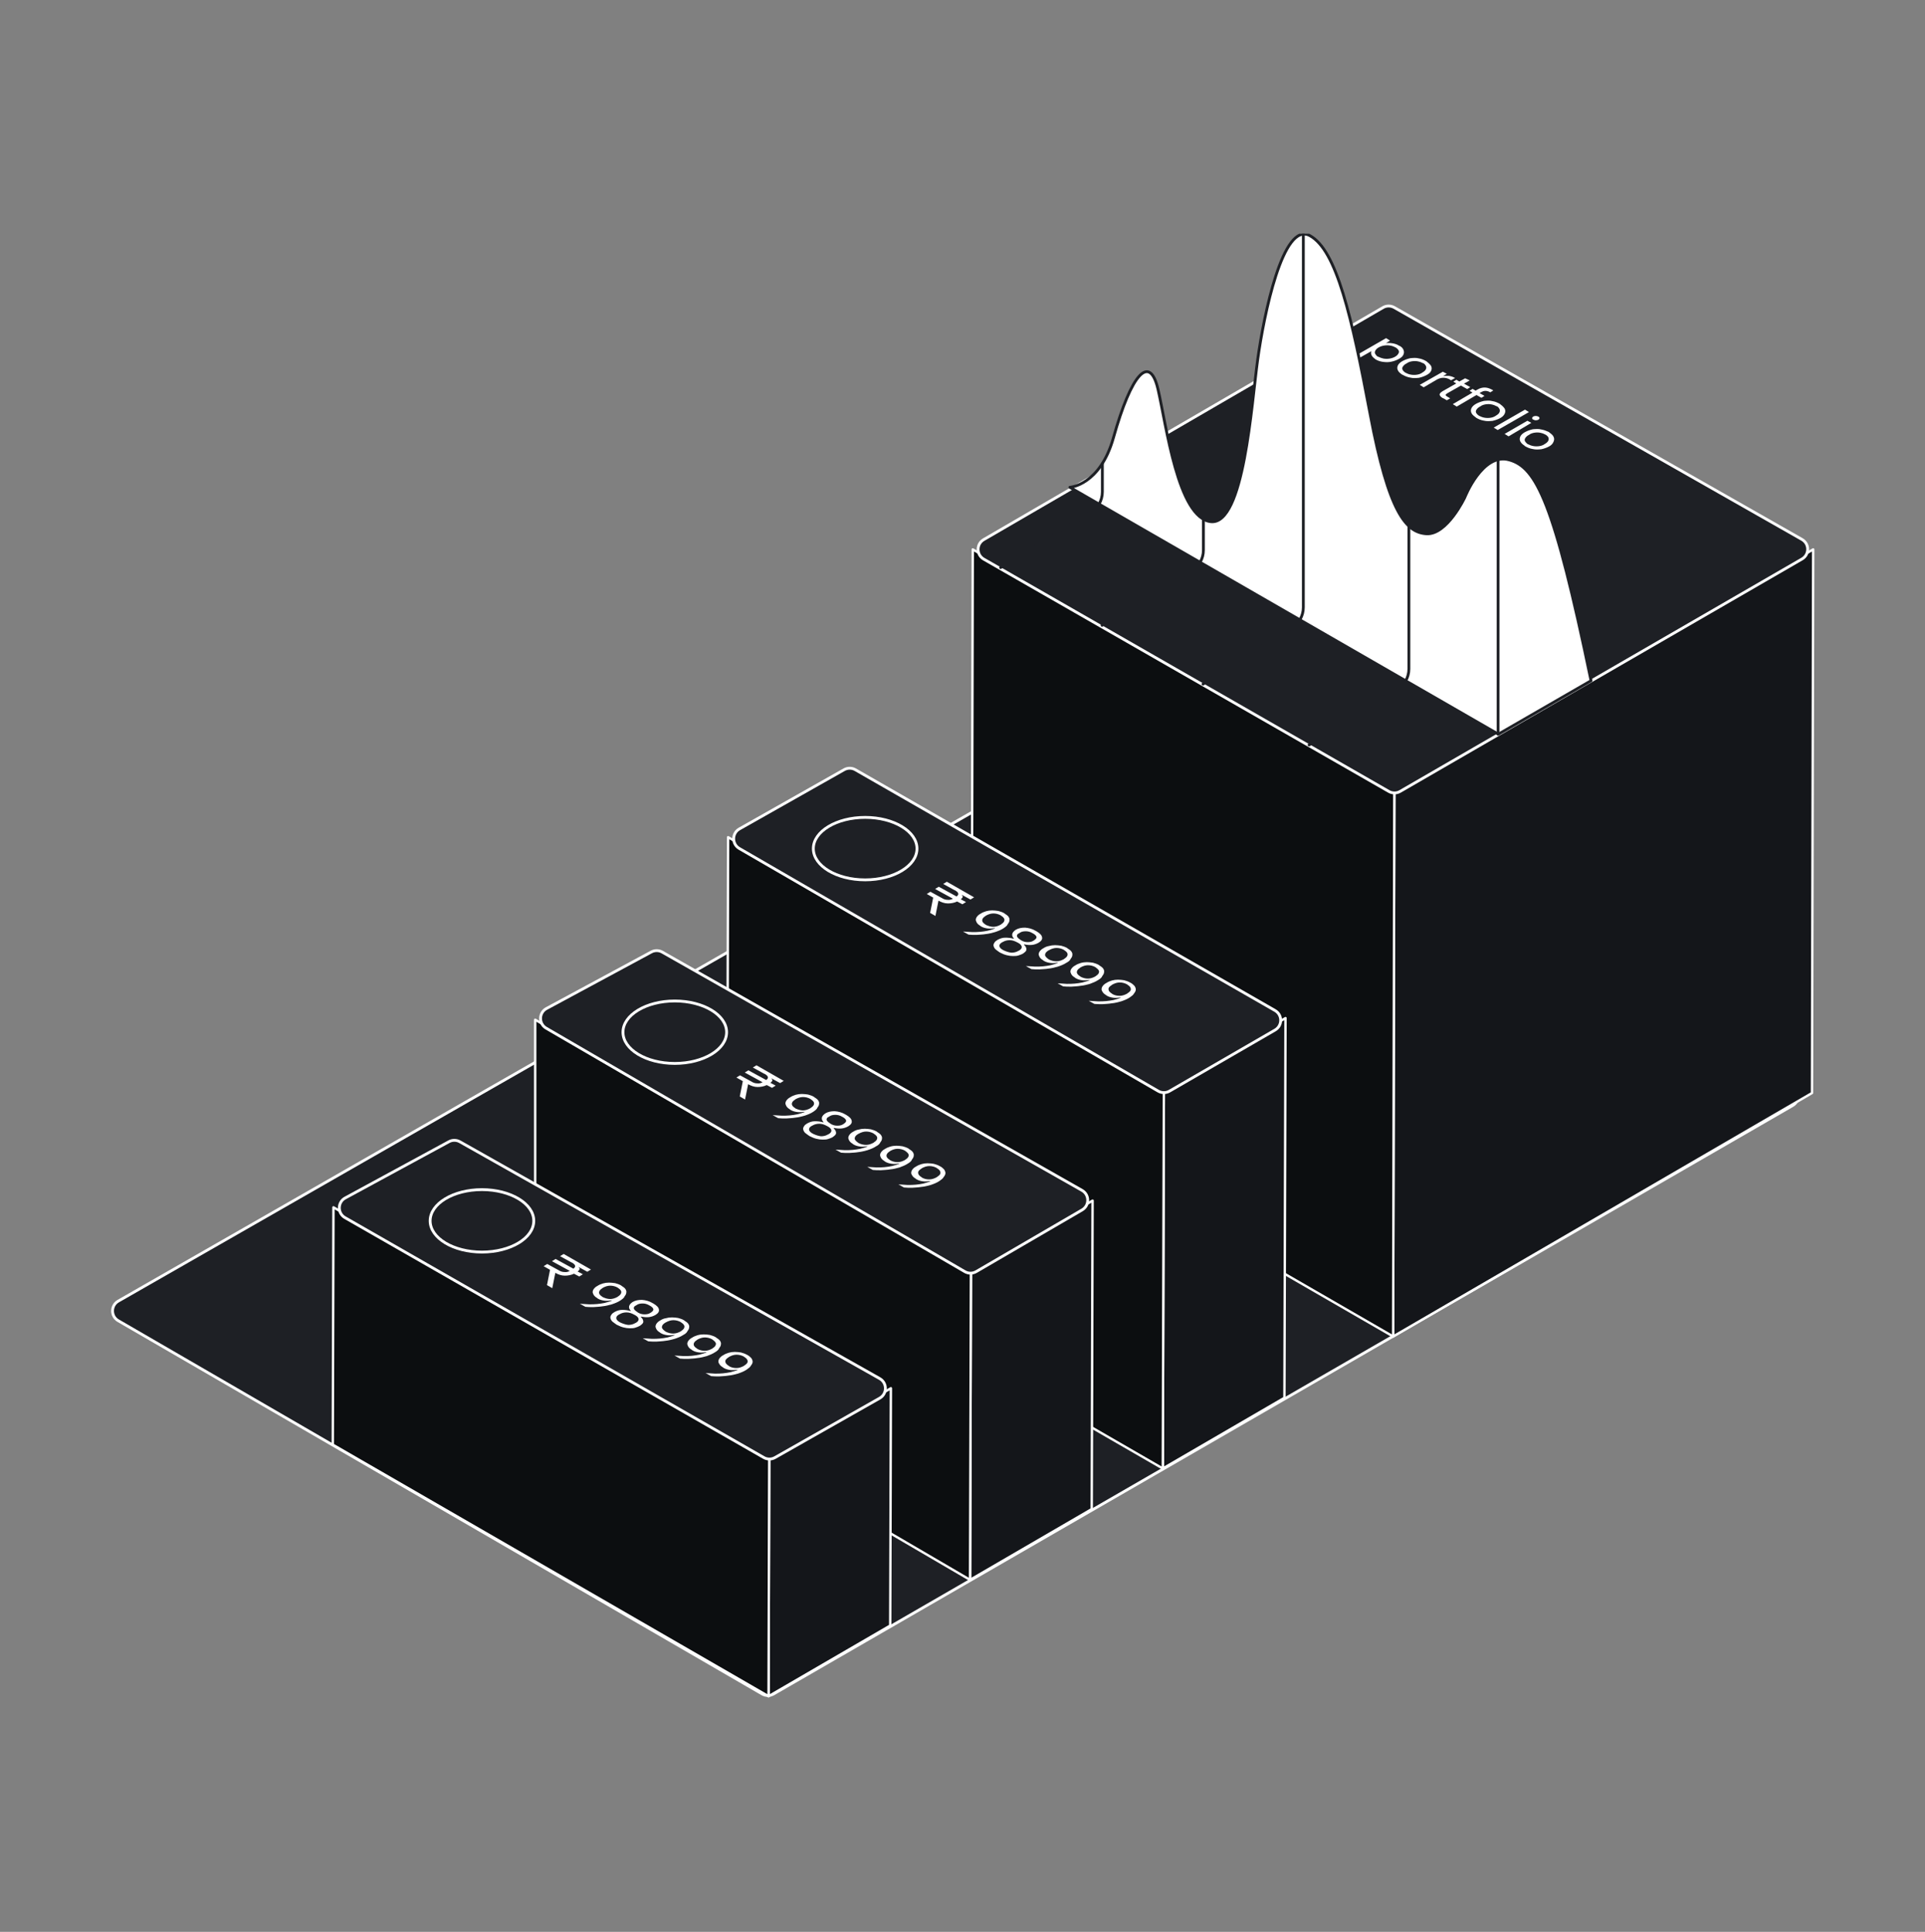 <svg width="283" height="284" viewBox="0 0 283 284" fill="none" xmlns="http://www.w3.org/2000/svg">
<rect x="0" y="0" width="283" height="284" fill="#808080" stroke="none"/>
<g clip-path="url(#clip0_1154_5353)">
<path d="M112.055 249.027L17.374 194.148C16.269 193.507 16.273 191.91 17.382 191.275L166.914 105.67C167.422 105.378 168.047 105.377 168.556 105.667L263.52 159.648C264.634 160.281 264.639 161.884 263.53 162.525L113.715 249.028C113.201 249.325 112.568 249.324 112.055 249.027Z" fill="#1E2025" stroke="white" stroke-width="0.414" stroke-linecap="round" stroke-linejoin="round"/>
<path d="M266.56 80.77L266.385 160.686L204.808 196.469L204.984 116.553L266.56 80.77Z" fill="#14161A" stroke="white" stroke-width="0.349" stroke-linecap="round" stroke-linejoin="round"/>
<path d="M204.982 116.553L204.807 196.469L142.828 160.686L143.008 80.77L204.982 116.553Z" fill="#0C0E10" stroke="white" stroke-width="0.349" stroke-linecap="round" stroke-linejoin="round"/>
<path d="M264.91 79.302C266.023 79.935 266.029 81.537 264.92 82.177L205.832 116.345C205.32 116.641 204.69 116.642 204.178 116.348L144.627 82.198C143.52 81.563 143.516 79.968 144.619 79.327L203.319 45.213C203.83 44.917 204.459 44.914 204.972 45.206L264.91 79.302Z" fill="#1E2025" stroke="white" stroke-width="0.414" stroke-linecap="round" stroke-linejoin="round"/>
<path d="M205.663 52.762C205.314 52.95 204.966 53.089 204.52 53.176C204.124 53.265 203.73 53.255 203.288 53.194C202.896 53.135 202.554 53.028 202.214 52.823C202.214 52.823 202.165 52.822 202.166 52.772C201.924 52.618 201.732 52.417 201.639 52.217C201.545 52.018 201.55 51.821 201.604 51.626L199.356 52.899L198.773 52.589L203.77 49.71L204.352 50.069L203.751 50.448C204.048 50.407 204.392 50.415 204.736 50.473C205.079 50.531 205.421 50.638 205.711 50.842L205.761 50.843C206.052 50.999 206.244 51.2 206.336 51.449C206.429 51.697 206.424 51.894 206.319 52.138C206.214 52.382 206.013 52.574 205.663 52.762ZM204.236 52.726C204.532 52.684 204.83 52.593 205.08 52.452C205.33 52.31 205.481 52.166 205.585 51.972C205.687 51.827 205.692 51.63 205.597 51.48C205.502 51.33 205.358 51.178 205.164 51.075C204.969 50.971 204.726 50.867 204.432 50.81C204.138 50.754 203.842 50.746 203.546 50.788C203.249 50.83 202.952 50.921 202.702 51.062C202.452 51.204 202.301 51.348 202.197 51.542C202.094 51.736 202.09 51.884 202.185 52.034C202.28 52.184 202.374 52.334 202.569 52.438C202.569 52.438 202.569 52.438 202.618 52.439C202.812 52.542 203.105 52.648 203.35 52.704C203.644 52.76 203.939 52.768 204.236 52.726Z" fill="white"/>
<path d="M227.744 65.627C227.394 65.816 226.997 65.953 226.601 66.042C226.156 66.08 225.761 66.119 225.321 66.01C224.928 65.951 224.538 65.793 224.199 65.588C224.199 65.588 224.15 65.587 224.151 65.537C223.861 65.333 223.667 65.18 223.526 64.931C223.385 64.681 223.391 64.435 223.495 64.191C223.6 63.948 223.852 63.708 224.202 63.52C224.551 63.331 224.948 63.194 225.345 63.105C225.789 63.067 226.184 63.028 226.575 63.136C226.968 63.195 227.358 63.352 227.698 63.509C227.698 63.509 227.748 63.51 227.746 63.559C228.037 63.764 228.278 63.967 228.371 64.166C228.513 64.416 228.507 64.662 228.402 64.905C228.296 65.198 228.093 65.439 227.744 65.627ZM226.267 65.59C226.564 65.549 226.861 65.458 227.112 65.267C227.362 65.125 227.564 64.933 227.617 64.787C227.72 64.593 227.675 64.444 227.629 64.295C227.535 64.145 227.391 63.993 227.196 63.89C227.002 63.787 226.758 63.682 226.464 63.626C226.219 63.57 225.924 63.563 225.628 63.605C225.331 63.646 225.033 63.737 224.782 63.928C224.483 64.068 224.331 64.261 224.229 64.407C224.125 64.601 224.122 64.749 224.216 64.899C224.311 65.049 224.407 65.15 224.6 65.302L224.649 65.304C224.844 65.407 225.087 65.511 225.381 65.568C225.675 65.625 225.971 65.632 226.267 65.59Z" fill="white"/>
<path d="M225.128 62.164L221.779 64.148L221.197 63.789L224.545 61.854L225.128 62.164Z" fill="white"/>
<path d="M224.774 60.578L220.177 63.22L219.595 62.861L224.192 60.219L224.774 60.578Z" fill="white"/>
<path d="M220.564 61.458C220.215 61.646 219.817 61.784 219.421 61.873C218.977 61.911 218.582 61.95 218.142 61.84C217.749 61.781 217.359 61.624 217.02 61.418C217.02 61.418 216.97 61.417 216.972 61.368C216.681 61.164 216.44 60.961 216.347 60.761C216.205 60.511 216.211 60.265 216.316 60.022C216.421 59.778 216.673 59.538 217.022 59.35C217.372 59.162 217.769 59.024 218.165 58.935C218.61 58.897 219.004 58.858 219.396 58.966C219.788 59.026 220.178 59.183 220.518 59.389C220.518 59.389 220.567 59.39 220.566 59.439C220.856 59.643 221.048 59.845 221.191 60.046C221.332 60.295 221.326 60.541 221.221 60.785C221.117 61.029 220.914 61.27 220.564 61.458ZM219.088 61.421C219.384 61.379 219.682 61.288 219.933 61.097C220.183 60.956 220.385 60.764 220.438 60.618C220.541 60.423 220.496 60.274 220.45 60.126C220.355 59.975 220.261 59.825 220.066 59.722L220.017 59.721C219.823 59.617 219.579 59.513 219.285 59.456C219.04 59.401 218.745 59.393 218.448 59.435C218.152 59.477 217.854 59.568 217.603 59.759C217.304 59.899 217.151 60.092 217.049 60.237C216.946 60.431 216.942 60.579 217.037 60.729C217.132 60.879 217.276 61.031 217.47 61.134C217.664 61.237 217.908 61.342 218.202 61.399C218.496 61.455 218.791 61.463 219.088 61.421Z" fill="white"/>
<path d="M209.744 55.128C209.395 55.317 208.998 55.454 208.601 55.543C208.157 55.581 207.762 55.62 207.322 55.511C206.929 55.452 206.539 55.294 206.2 55.089L206.151 55.087C205.86 54.883 205.619 54.68 205.526 54.481C205.384 54.231 205.39 53.985 205.495 53.741C205.6 53.498 205.852 53.258 206.201 53.07C206.551 52.881 206.948 52.744 207.344 52.655C207.788 52.617 208.183 52.578 208.575 52.686C208.967 52.745 209.357 52.903 209.697 53.108C209.697 53.108 209.746 53.109 209.745 53.158C210.035 53.363 210.227 53.565 210.37 53.765C210.511 54.015 210.505 54.261 210.4 54.505C210.296 54.748 210.094 54.94 209.744 55.128ZM208.268 55.091C208.565 55.05 208.862 54.959 209.113 54.768C209.363 54.626 209.565 54.434 209.618 54.288C209.721 54.094 209.676 53.945 209.63 53.796C209.535 53.646 209.441 53.496 209.246 53.392L209.197 53.391C209.003 53.288 208.759 53.183 208.465 53.126C208.171 53.07 207.925 53.064 207.628 53.105C207.332 53.147 207.034 53.238 206.783 53.429C206.484 53.569 206.332 53.762 206.229 53.907C206.127 54.053 206.122 54.249 206.217 54.4C206.312 54.55 206.456 54.701 206.65 54.804C206.845 54.908 207.088 55.012 207.382 55.069C207.676 55.126 207.972 55.133 208.268 55.091Z" fill="white"/>
<path d="M213.915 55.578L213.315 55.907L213.17 55.805C212.539 55.445 211.85 55.428 211.15 55.853L209.3 56.939L208.719 56.58L212.116 54.646L212.699 54.956L212.149 55.287C212.446 55.245 212.741 55.253 213.036 55.26C213.379 55.318 213.672 55.424 213.915 55.578Z" fill="white"/>
<path d="M216.074 55.926L215.225 56.398L216.147 56.913L215.697 57.197L214.774 56.682L212.776 57.813C212.626 57.908 212.525 58.004 212.524 58.053C212.521 58.152 212.618 58.203 212.764 58.306L213.2 58.563L212.701 58.846L212.167 58.537L212.118 58.535C211.826 58.38 211.683 58.18 211.638 58.031C211.643 57.834 211.794 57.69 212.094 57.501L214.093 56.369L213.656 56.112L214.106 55.828L214.543 56.085L215.392 55.614L216.074 55.926Z" fill="white"/>
<path d="M219.54 57.395L219.089 57.679C218.847 57.525 218.602 57.47 218.405 57.465C218.208 57.46 218.01 57.504 217.761 57.646L217.511 57.787L218.239 58.199L217.789 58.483L217.06 58.071L214.161 59.771L213.579 59.412L216.478 57.712L216.042 57.455L216.492 57.17L216.929 57.428L217.179 57.286C217.578 57.05 217.925 56.96 218.319 56.97C218.713 56.98 219.103 57.138 219.54 57.395Z" fill="white"/>
<path d="M225.384 61.679C225.287 61.627 225.24 61.528 225.242 61.479C225.244 61.38 225.295 61.332 225.395 61.236C225.495 61.19 225.644 61.144 225.792 61.148C225.939 61.151 226.086 61.204 226.183 61.256C226.28 61.308 226.327 61.407 226.326 61.457C226.323 61.555 226.273 61.603 226.172 61.699C226.072 61.746 225.923 61.791 225.776 61.788C225.628 61.784 225.531 61.732 225.384 61.679Z" fill="white"/>
<path d="M157.286 71.637C157.286 71.637 161.709 71.361 163.684 64.37C166.33 54.931 169.016 51.969 170.24 57.222C171.464 62.475 173.162 76.179 178.02 76.692C182.878 77.206 183.984 59.434 184.892 52.878C185.8 46.322 188.604 32.499 192.553 34.632C196.503 36.765 198.714 46.52 201.439 60.934C204.164 75.349 206.692 78.272 209.693 78.469C212.734 78.667 215.341 73.138 215.341 73.138C215.341 73.138 217.947 66.463 221.897 67.609C225.846 68.715 228.453 73.77 233.903 100.072L220.278 107.931L157.286 71.637Z" fill="white" stroke="#1E2025" stroke-width="0.414" stroke-miterlimit="10" stroke-linecap="round" stroke-linejoin="round"/>
<path d="M191.607 34.356V89.291C191.607 90.515 190.975 91.661 189.909 92.332L176.855 100.565" stroke="#1E2025" stroke-width="0.414" stroke-miterlimit="10" stroke-linecap="round" stroke-linejoin="round"/>
<path d="M207.125 77.363V98.334C207.125 99.558 206.493 100.704 205.427 101.375L192.453 109.511" stroke="#1E2025" stroke-width="0.414" stroke-miterlimit="10" stroke-linecap="round" stroke-linejoin="round"/>
<path d="M176.916 76.299V80.88C176.916 82.104 176.284 83.25 175.218 83.921L162.019 91.925" stroke="#1E2025" stroke-width="0.414" stroke-miterlimit="10" stroke-linecap="round" stroke-linejoin="round"/>
<path d="M220.238 67.531V107.932" stroke="#1E2025" stroke-width="0.414" stroke-miterlimit="10" stroke-linecap="round" stroke-linejoin="round"/>
<path d="M147.106 83.437L160.325 75.391C161.391 74.759 162.062 73.574 162.062 72.31V68.163" stroke="#1E2025" stroke-width="0.414" stroke-miterlimit="10" stroke-linecap="round" stroke-linejoin="round"/>
<path d="M188.986 149.669L188.827 205.49L170.947 215.881L171.105 160.061L188.986 149.669Z" fill="#14161A" stroke="white" stroke-width="0.349" stroke-linecap="round" stroke-linejoin="round"/>
<path d="M171.105 160.062L170.946 215.883L106.883 178.898L107.041 123.077L171.105 160.062Z" fill="#0C0E10" stroke="white" stroke-width="0.349" stroke-linecap="round" stroke-linejoin="round"/>
<path d="M187.443 148.553C188.551 149.189 188.554 150.786 187.448 151.426L171.934 160.401C171.42 160.698 170.787 160.698 170.273 160.401L108.689 124.734C107.58 124.092 107.588 122.488 108.704 121.857L124.102 113.15C124.611 112.862 125.235 112.864 125.743 113.155L187.443 148.553Z" fill="#1E2025" stroke="white" stroke-width="0.414" stroke-linecap="round" stroke-linejoin="round"/>
<path d="M160.625 176.501L160.497 221.853L142.612 232.249L142.74 186.896L160.625 176.501Z" fill="#14161A" stroke="white" stroke-width="0.349" stroke-linecap="round" stroke-linejoin="round"/>
<path d="M142.738 186.896L142.61 232.249L110.639 213.569L78.678 195.749L78.679 149.911L142.738 186.896Z" fill="#0C0E10" stroke="white" stroke-width="0.349" stroke-linecap="round" stroke-linejoin="round"/>
<path d="M159.069 174.994C160.181 175.625 160.19 177.224 159.085 177.868L143.508 186.939C142.993 187.239 142.356 187.24 141.841 186.94L80.294 151.152C79.174 150.501 79.201 148.875 80.341 148.26L95.752 139.95C96.255 139.679 96.861 139.685 97.357 139.967L159.069 174.994Z" fill="#1E2025" stroke="white" stroke-width="0.414" stroke-linecap="round" stroke-linejoin="round"/>
<path d="M130.971 204.083L130.872 238.971L112.987 249.362L113.086 214.474L130.971 204.083Z" fill="#14161A" stroke="white" stroke-width="0.349" stroke-linecap="round" stroke-linejoin="round"/>
<path d="M113.086 214.473L112.987 249.362L48.924 212.376L49.022 177.488L113.086 214.473Z" fill="#0C0E10" stroke="white" stroke-width="0.349" stroke-linecap="round" stroke-linejoin="round"/>
<path d="M129.322 202.658C130.445 203.291 130.447 204.908 129.325 205.544L113.93 214.276C113.421 214.565 112.796 214.564 112.288 214.272L50.719 179.005C49.592 178.36 49.611 176.729 50.752 176.11L66.003 167.836C66.504 167.564 67.111 167.569 67.608 167.849L129.322 202.658Z" fill="#1E2025" stroke="white" stroke-width="0.414" stroke-linecap="round" stroke-linejoin="round"/>
<path d="M127.189 129.345C131.396 129.345 134.807 127.29 134.807 124.754C134.807 122.219 131.396 120.163 127.189 120.163C122.982 120.163 119.572 122.219 119.572 124.754C119.572 127.29 122.982 129.345 127.189 129.345Z" fill="#1E2025" stroke="white" stroke-width="0.414" stroke-miterlimit="10" stroke-linecap="round" stroke-linejoin="round"/>
<path d="M99.203 156.333C103.409 156.333 106.82 154.278 106.82 151.742C106.82 149.207 103.409 147.152 99.203 147.152C94.996 147.152 91.585 149.207 91.585 151.742C91.585 154.278 94.996 156.333 99.203 156.333Z" fill="#1E2025" stroke="white" stroke-width="0.414" stroke-miterlimit="10" stroke-linecap="round" stroke-linejoin="round"/>
<path d="M70.854 184.065C75.061 184.065 78.472 182.01 78.472 179.475C78.472 176.939 75.061 174.884 70.854 174.884C66.647 174.884 63.237 176.939 63.237 179.475C63.237 182.01 66.647 184.065 70.854 184.065Z" fill="#1E2025" stroke="white" stroke-width="0.414" stroke-miterlimit="10" stroke-linecap="round" stroke-linejoin="round"/>
<path d="M143.205 131.912L142.673 132.239L141.405 131.544H141.364C141.405 131.544 141.405 131.585 141.446 131.626C141.487 131.666 141.487 131.707 141.528 131.748C141.569 131.789 141.528 131.871 141.487 131.953C141.446 132.035 141.364 132.117 141.241 132.198L142.019 132.607L141.487 132.935L140.71 132.526C140.3 132.73 139.809 132.812 139.359 132.812C138.868 132.812 138.418 132.648 137.968 132.403L137.518 134.653L136.741 134.203L137.191 131.953L136.25 131.421L136.782 131.094L138.5 132.035C138.746 132.198 139.032 132.28 139.318 132.28C139.605 132.321 139.85 132.239 140.096 132.117L137.477 130.685L138.009 130.357L140.628 131.789C140.832 131.626 140.914 131.503 140.873 131.339C140.832 131.175 140.669 131.053 140.423 130.889H140.382L138.664 129.948L139.196 129.621L143.205 131.912Z" fill="white"/>
<path d="M147.545 136.454C147.177 136.699 146.768 136.863 146.277 137.026C145.827 137.149 145.377 137.272 144.927 137.313C144.477 137.395 144.026 137.395 143.576 137.436C143.126 137.436 142.758 137.436 142.39 137.395L141.572 136.945C142.063 136.985 142.513 136.985 142.922 137.026C143.331 137.026 143.74 137.026 144.108 136.985C144.477 136.945 144.845 136.904 145.213 136.822C145.581 136.74 145.908 136.617 146.277 136.495L146.236 136.454C145.908 136.495 145.54 136.535 145.213 136.495C144.886 136.454 144.517 136.372 144.19 136.167C144.19 136.167 144.149 136.167 144.149 136.126C143.945 136.004 143.781 135.881 143.658 135.717C143.536 135.554 143.495 135.39 143.454 135.267C143.454 135.103 143.495 134.94 143.617 134.776C143.74 134.612 143.904 134.449 144.149 134.326C144.395 134.162 144.681 134.04 144.967 133.958C145.254 133.876 145.54 133.835 145.868 133.835C146.154 133.835 146.481 133.876 146.768 133.917C147.054 133.999 147.34 134.081 147.627 134.244C147.627 134.244 147.668 134.244 147.668 134.285C147.913 134.449 148.118 134.572 148.241 134.735C148.363 134.899 148.445 135.103 148.404 135.267C148.404 135.472 148.322 135.635 148.159 135.84C148.077 136.085 147.831 136.249 147.545 136.454ZM146.031 136.249C146.399 136.249 146.768 136.126 147.136 135.922L147.177 135.881C147.504 135.676 147.668 135.472 147.668 135.226C147.668 135.022 147.504 134.817 147.177 134.613L147.136 134.572C146.768 134.367 146.399 134.285 146.031 134.285C145.663 134.285 145.295 134.408 144.927 134.613L144.886 134.653C144.558 134.858 144.395 135.063 144.395 135.308C144.395 135.513 144.558 135.717 144.886 135.922L144.927 135.963C145.295 136.126 145.663 136.249 146.031 136.249Z" fill="white"/>
<path d="M166.077 146.639C165.709 146.885 165.3 147.048 164.809 147.212C164.359 147.335 163.909 147.457 163.418 147.498C162.968 147.58 162.518 147.58 162.068 147.621C161.618 147.621 161.249 147.621 160.881 147.58L160.063 147.13C160.554 147.171 161.004 147.171 161.413 147.212C161.822 147.212 162.231 147.212 162.599 147.171C162.968 147.13 163.336 147.089 163.704 147.007C164.072 146.926 164.4 146.803 164.768 146.68L164.727 146.639C164.4 146.68 164.031 146.721 163.704 146.68C163.377 146.639 163.009 146.557 162.681 146.353C162.681 146.353 162.64 146.353 162.64 146.312C162.436 146.189 162.272 146.066 162.149 145.903C162.027 145.739 161.945 145.575 161.945 145.453C161.945 145.289 161.986 145.125 162.108 144.962C162.231 144.798 162.395 144.634 162.64 144.512C162.886 144.348 163.172 144.225 163.459 144.143C163.745 144.062 164.031 144.021 164.359 144.021C164.686 144.021 164.972 144.062 165.259 144.103C165.545 144.184 165.832 144.266 166.118 144.43C166.159 144.43 166.159 144.471 166.2 144.471C166.445 144.593 166.609 144.757 166.773 144.921C166.895 145.084 166.977 145.289 166.977 145.453C166.977 145.657 166.895 145.821 166.732 146.025C166.609 146.271 166.364 146.435 166.077 146.639ZM164.604 146.394C164.972 146.394 165.341 146.271 165.709 146.066L165.75 146.025C166.077 145.821 166.282 145.616 166.241 145.371C166.241 145.166 166.077 144.962 165.75 144.757C165.75 144.757 165.709 144.757 165.709 144.716C165.341 144.512 164.972 144.43 164.604 144.43C164.236 144.43 163.868 144.553 163.5 144.757L163.459 144.798C163.131 145.003 162.927 145.207 162.968 145.453C162.968 145.657 163.131 145.862 163.459 146.066C163.459 146.066 163.5 146.066 163.5 146.107C163.827 146.312 164.195 146.394 164.604 146.394Z" fill="white"/>
<path d="M161.457 144.064C161.088 144.309 160.679 144.473 160.229 144.637C159.779 144.759 159.329 144.882 158.838 144.923C158.388 145.005 157.938 145.005 157.488 145.046C157.038 145.046 156.67 145.046 156.301 145.005L155.483 144.555C155.974 144.596 156.424 144.596 156.833 144.637C157.242 144.637 157.652 144.637 158.02 144.596C158.388 144.555 158.756 144.514 159.124 144.432C159.493 144.35 159.82 144.227 160.188 144.105L160.147 144.064C159.82 144.105 159.452 144.146 159.124 144.105C158.797 144.064 158.429 143.982 158.102 143.777C158.102 143.777 158.061 143.777 158.061 143.737C157.856 143.614 157.692 143.491 157.57 143.327C157.447 143.164 157.406 143 157.365 142.877C157.365 142.714 157.406 142.55 157.529 142.386C157.652 142.223 157.815 142.059 158.061 141.936C158.306 141.773 158.593 141.65 158.879 141.568C159.165 141.486 159.493 141.445 159.779 141.445C160.065 141.445 160.393 141.486 160.679 141.527C160.966 141.609 161.252 141.691 161.538 141.855C161.538 141.855 161.579 141.855 161.579 141.895C161.825 142.059 162.029 142.182 162.152 142.345C162.275 142.509 162.357 142.714 162.316 142.877C162.316 143.082 162.234 143.246 162.07 143.45C161.988 143.696 161.743 143.9 161.457 144.064ZM159.943 143.859C160.311 143.859 160.679 143.737 161.047 143.532L161.088 143.491C161.416 143.286 161.579 143.082 161.579 142.836C161.579 142.632 161.375 142.427 161.088 142.223C161.088 142.223 161.047 142.223 161.047 142.182C160.679 141.977 160.311 141.895 159.943 141.895C159.575 141.895 159.206 142.018 158.838 142.223L158.797 142.264C158.47 142.468 158.306 142.673 158.306 142.918C158.306 143.123 158.47 143.327 158.797 143.532C158.797 143.532 158.838 143.532 158.838 143.573C159.206 143.777 159.575 143.859 159.943 143.859Z" fill="white"/>
<path d="M156.79 141.526C156.421 141.771 156.012 141.935 155.521 142.099C155.071 142.221 154.621 142.344 154.171 142.385C153.721 142.467 153.271 142.467 152.821 142.508C152.371 142.508 152.003 142.508 151.635 142.467L150.816 142.017C151.307 142.058 151.757 142.058 152.166 142.099C152.576 142.099 152.985 142.099 153.353 142.058C153.721 142.017 154.089 141.976 154.458 141.894C154.826 141.812 155.153 141.689 155.521 141.567L155.48 141.526C155.153 141.567 154.785 141.608 154.458 141.567C154.13 141.526 153.762 141.444 153.435 141.239C153.435 141.239 153.394 141.239 153.394 141.198C153.189 141.076 153.026 140.953 152.903 140.789C152.78 140.626 152.739 140.462 152.698 140.339C152.698 140.176 152.739 140.012 152.862 139.848C152.985 139.685 153.148 139.521 153.394 139.398C153.639 139.235 153.926 139.112 154.212 139.071C154.499 138.989 154.785 138.948 155.112 138.948C155.399 138.948 155.726 138.989 156.012 139.03C156.299 139.112 156.585 139.194 156.872 139.357C156.872 139.357 156.912 139.357 156.912 139.398C157.158 139.562 157.362 139.685 157.485 139.848C157.608 140.012 157.69 140.217 157.649 140.38C157.649 140.585 157.567 140.748 157.403 140.953C157.322 141.158 157.117 141.362 156.79 141.526ZM155.317 141.321C155.685 141.321 156.053 141.198 156.421 140.994L156.462 140.953C156.79 140.748 156.953 140.544 156.953 140.298C156.953 140.094 156.79 139.889 156.462 139.685C156.462 139.685 156.421 139.685 156.421 139.644C156.053 139.439 155.685 139.357 155.317 139.357C154.949 139.357 154.58 139.48 154.212 139.685L154.13 139.726C153.803 139.93 153.639 140.135 153.639 140.38C153.639 140.585 153.844 140.789 154.13 140.994C154.13 140.994 154.171 140.994 154.171 141.035C154.58 141.239 154.949 141.321 155.317 141.321Z" fill="white"/>
<path d="M150.409 140.176C150.204 140.299 149.959 140.381 149.713 140.462C149.468 140.544 149.182 140.544 148.895 140.544C148.609 140.544 148.322 140.503 147.995 140.421C147.668 140.34 147.381 140.217 147.054 140.053C147.013 140.053 147.013 140.012 146.972 140.012C146.727 139.849 146.522 139.685 146.358 139.562C146.195 139.399 146.113 139.235 146.072 139.071C146.031 138.908 146.072 138.744 146.195 138.58C146.277 138.417 146.44 138.294 146.645 138.171C147.013 137.967 147.381 137.844 147.79 137.844C148.2 137.844 148.609 137.885 149.018 138.008L149.059 137.967C148.854 137.762 148.772 137.558 148.813 137.312C148.854 137.107 149.018 136.903 149.304 136.698C149.713 136.453 150.163 136.371 150.695 136.371C151.227 136.412 151.759 136.535 152.291 136.862C152.332 136.862 152.332 136.903 152.373 136.903C152.864 137.189 153.15 137.476 153.191 137.762C153.273 138.048 153.109 138.335 152.7 138.58C152.414 138.744 152.086 138.867 151.718 138.908C151.35 138.949 150.982 138.908 150.573 138.826L150.532 138.867C150.777 139.112 150.9 139.317 150.9 139.562C150.9 139.808 150.736 139.931 150.409 140.176ZM148.691 140.053C149.059 140.053 149.386 139.971 149.673 139.808L149.836 139.726C150.123 139.562 150.245 139.358 150.204 139.153C150.163 138.949 149.959 138.744 149.632 138.58C149.591 138.58 149.591 138.539 149.55 138.539C149.182 138.335 148.813 138.212 148.445 138.212C148.077 138.212 147.75 138.294 147.463 138.458L147.3 138.539C147.013 138.703 146.89 138.908 146.931 139.112C146.972 139.317 147.177 139.521 147.504 139.685C147.545 139.685 147.545 139.726 147.586 139.726C147.954 139.89 148.322 140.012 148.691 140.053ZM149.509 137.639C149.55 137.803 149.713 137.967 150.041 138.171L150.082 138.212C150.409 138.417 150.736 138.499 151.064 138.499C151.391 138.499 151.677 138.458 151.923 138.294L152.045 138.212C152.291 138.048 152.414 137.885 152.373 137.721C152.332 137.558 152.168 137.394 151.882 137.23C151.841 137.23 151.841 137.189 151.8 137.189C151.473 136.985 151.145 136.903 150.818 136.903C150.491 136.903 150.204 136.944 149.959 137.107L149.836 137.189C149.591 137.271 149.468 137.476 149.509 137.639Z" fill="white"/>
<path d="M115.219 158.898L114.687 159.226L113.419 158.53H113.378C113.419 158.53 113.419 158.571 113.46 158.612C113.501 158.653 113.501 158.694 113.542 158.735C113.583 158.776 113.542 158.857 113.501 158.939C113.46 159.021 113.378 159.103 113.255 159.185L114.033 159.594L113.501 159.921L112.723 159.512C112.314 159.717 111.823 159.798 111.373 159.798C110.882 159.798 110.432 159.635 109.982 159.389L109.532 161.64L108.755 161.189L109.205 158.939L108.264 158.407L108.796 158.08L110.514 159.021C110.76 159.185 111.046 159.267 111.332 159.267C111.619 159.307 111.864 159.226 112.11 159.103L109.491 157.671L110.023 157.344L112.642 158.776C112.846 158.612 112.928 158.489 112.887 158.326C112.846 158.162 112.683 158.039 112.437 157.875H112.396L110.678 156.934L111.21 156.607L115.219 158.898Z" fill="white"/>
<path d="M119.559 163.44C119.191 163.685 118.782 163.849 118.291 164.013C117.841 164.136 117.39 164.258 116.94 164.299C116.49 164.381 116.04 164.381 115.59 164.422C115.14 164.422 114.772 164.422 114.404 164.381L113.586 163.931C114.076 163.972 114.527 163.972 114.936 164.013C115.345 164.013 115.754 164.013 116.122 163.972C116.49 163.931 116.859 163.89 117.227 163.808C117.595 163.726 117.922 163.604 118.291 163.481L118.25 163.44C117.922 163.481 117.554 163.522 117.227 163.481C116.9 163.44 116.531 163.358 116.204 163.154C116.204 163.154 116.163 163.154 116.163 163.113C115.959 162.99 115.795 162.867 115.672 162.704C115.549 162.54 115.508 162.376 115.468 162.254C115.468 162.09 115.508 161.926 115.631 161.763C115.754 161.599 115.918 161.435 116.163 161.313C116.409 161.149 116.695 161.026 116.981 160.944C117.268 160.862 117.554 160.822 117.881 160.822C118.168 160.822 118.495 160.862 118.782 160.903C119.068 160.985 119.354 161.067 119.641 161.231C119.641 161.231 119.682 161.231 119.682 161.272C119.927 161.435 120.132 161.558 120.254 161.722C120.377 161.885 120.459 162.09 120.418 162.254C120.418 162.458 120.336 162.622 120.173 162.826C120.091 163.072 119.845 163.235 119.559 163.44ZM118.045 163.235C118.413 163.235 118.782 163.113 119.15 162.908L119.191 162.867C119.518 162.663 119.682 162.458 119.682 162.213C119.682 162.008 119.518 161.803 119.191 161.599L119.15 161.558C118.782 161.353 118.413 161.272 118.045 161.272C117.677 161.272 117.309 161.394 116.94 161.599L116.9 161.64C116.572 161.844 116.409 162.049 116.409 162.294C116.409 162.499 116.572 162.704 116.9 162.908L116.94 162.949C117.309 163.113 117.677 163.235 118.045 163.235Z" fill="white"/>
<path d="M138.091 173.627C137.723 173.873 137.314 174.037 136.823 174.2C136.373 174.323 135.923 174.446 135.432 174.487C134.982 174.568 134.532 174.568 134.081 174.609C133.631 174.609 133.263 174.609 132.895 174.568L132.077 174.118C132.568 174.159 133.018 174.159 133.427 174.2C133.836 174.2 134.245 174.2 134.613 174.159C134.982 174.118 135.35 174.078 135.718 173.996C136.086 173.914 136.414 173.791 136.782 173.668L136.741 173.627C136.414 173.668 136.045 173.709 135.718 173.668C135.391 173.627 135.022 173.546 134.695 173.341C134.695 173.341 134.654 173.341 134.654 173.3C134.45 173.177 134.286 173.055 134.163 172.891C134.041 172.727 133.959 172.564 133.959 172.441C133.959 172.277 134 172.114 134.122 171.95C134.245 171.786 134.409 171.623 134.654 171.5C134.9 171.336 135.186 171.214 135.473 171.132C135.759 171.05 136.045 171.009 136.373 171.009C136.7 171.009 136.986 171.05 137.273 171.091C137.559 171.173 137.846 171.254 138.132 171.418C138.173 171.418 138.173 171.459 138.214 171.459C138.459 171.582 138.623 171.745 138.787 171.909C138.909 172.073 138.991 172.277 138.991 172.441C138.991 172.646 138.909 172.809 138.746 173.014C138.623 173.259 138.377 173.423 138.091 173.627ZM136.618 173.382C136.986 173.382 137.355 173.259 137.723 173.055L137.764 173.014C138.091 172.809 138.296 172.605 138.255 172.359C138.255 172.155 138.091 171.95 137.764 171.745C137.764 171.745 137.723 171.745 137.723 171.705C137.355 171.5 136.986 171.418 136.618 171.418C136.25 171.418 135.882 171.541 135.513 171.745L135.473 171.786C135.145 171.991 134.941 172.195 134.982 172.441C134.982 172.646 135.145 172.85 135.473 173.055C135.473 173.055 135.513 173.055 135.513 173.096C135.841 173.3 136.209 173.382 136.618 173.382Z" fill="white"/>
<path d="M133.472 171.05C133.104 171.296 132.695 171.459 132.245 171.623C131.795 171.746 131.345 171.868 130.854 171.909C130.404 171.991 129.954 171.991 129.504 172.032C129.054 172.032 128.685 172.032 128.317 171.991L127.499 171.541C127.99 171.582 128.44 171.582 128.849 171.623C129.258 171.623 129.667 171.623 130.036 171.582C130.404 171.541 130.772 171.5 131.14 171.418C131.508 171.337 131.836 171.214 132.204 171.091L132.163 171.05C131.836 171.091 131.468 171.132 131.14 171.091C130.813 171.05 130.445 170.968 130.117 170.764C130.117 170.764 130.076 170.764 130.076 170.723C129.872 170.6 129.708 170.477 129.585 170.314C129.463 170.15 129.422 169.986 129.381 169.864C129.381 169.7 129.422 169.536 129.545 169.373C129.667 169.209 129.831 169.045 130.076 168.923C130.322 168.759 130.608 168.636 130.895 168.554C131.181 168.473 131.508 168.432 131.795 168.432C132.081 168.432 132.409 168.473 132.695 168.514C132.981 168.595 133.268 168.677 133.554 168.841C133.554 168.841 133.595 168.841 133.595 168.882C133.841 169.045 134.045 169.168 134.168 169.332C134.291 169.495 134.372 169.7 134.331 169.864C134.331 170.068 134.25 170.232 134.086 170.436C134.004 170.682 133.759 170.887 133.472 171.05ZM131.958 170.846C132.327 170.846 132.695 170.723 133.063 170.518L133.104 170.477C133.431 170.273 133.595 170.068 133.595 169.823C133.595 169.618 133.39 169.414 133.104 169.209C133.104 169.209 133.063 169.209 133.063 169.168C132.695 168.964 132.327 168.882 131.958 168.882C131.59 168.882 131.222 169.004 130.854 169.209L130.813 169.25C130.486 169.455 130.322 169.659 130.322 169.905C130.322 170.109 130.486 170.314 130.813 170.518C130.813 170.518 130.854 170.518 130.854 170.559C131.222 170.764 131.59 170.846 131.958 170.846Z" fill="white"/>
<path d="M128.803 168.512C128.435 168.758 128.025 168.921 127.534 169.085C127.084 169.208 126.634 169.33 126.184 169.371C125.734 169.453 125.284 169.453 124.834 169.494C124.384 169.494 124.016 169.494 123.648 169.453L122.829 169.003C123.32 169.044 123.77 169.044 124.179 169.085C124.589 169.085 124.998 169.085 125.366 169.044C125.734 169.003 126.102 168.962 126.471 168.88C126.839 168.799 127.166 168.676 127.534 168.553L127.494 168.512C127.166 168.553 126.798 168.594 126.471 168.553C126.143 168.512 125.775 168.43 125.448 168.226C125.448 168.226 125.407 168.226 125.407 168.185C125.202 168.062 125.039 167.939 124.916 167.776C124.793 167.612 124.752 167.448 124.711 167.326C124.711 167.162 124.752 166.998 124.875 166.835C124.998 166.671 125.161 166.507 125.407 166.385C125.652 166.221 125.939 166.098 126.225 166.057C126.512 165.975 126.798 165.935 127.125 165.935C127.412 165.935 127.739 165.975 128.025 166.016C128.312 166.098 128.598 166.18 128.885 166.344C128.885 166.344 128.925 166.344 128.925 166.385C129.171 166.548 129.376 166.671 129.498 166.835C129.621 166.998 129.703 167.203 129.662 167.367C129.662 167.571 129.58 167.735 129.416 167.939C129.335 168.144 129.13 168.348 128.803 168.512ZM127.33 168.308C127.698 168.308 128.066 168.185 128.435 167.98L128.475 167.939C128.803 167.735 128.966 167.53 128.966 167.285C128.966 167.08 128.803 166.876 128.475 166.671C128.475 166.671 128.435 166.671 128.435 166.63C128.066 166.426 127.698 166.344 127.33 166.344C126.962 166.344 126.593 166.466 126.225 166.671L126.143 166.712C125.816 166.916 125.652 167.121 125.652 167.367C125.652 167.571 125.857 167.776 126.143 167.98C126.143 167.98 126.184 167.98 126.184 168.021C126.593 168.226 126.962 168.308 127.33 168.308Z" fill="white"/>
<path d="M122.423 167.162C122.218 167.285 121.973 167.367 121.727 167.449C121.482 167.531 121.195 167.531 120.909 167.531C120.623 167.531 120.336 167.49 120.009 167.408C119.682 167.326 119.395 167.203 119.068 167.04C119.027 167.04 119.027 166.999 118.986 166.999C118.741 166.835 118.536 166.671 118.372 166.549C118.209 166.385 118.127 166.221 118.086 166.058C118.045 165.894 118.086 165.73 118.209 165.567C118.291 165.403 118.454 165.28 118.659 165.158C119.027 164.953 119.395 164.83 119.804 164.83C120.214 164.83 120.623 164.871 121.032 164.994L121.073 164.953C120.868 164.748 120.786 164.544 120.827 164.298C120.868 164.094 121.032 163.889 121.318 163.685C121.727 163.439 122.177 163.357 122.709 163.357C123.241 163.398 123.773 163.521 124.305 163.848C124.346 163.848 124.346 163.889 124.387 163.889C124.878 164.176 125.164 164.462 125.205 164.748C125.287 165.035 125.123 165.321 124.714 165.567C124.428 165.73 124.1 165.853 123.732 165.894C123.364 165.935 122.996 165.894 122.587 165.812L122.546 165.853C122.791 166.099 122.914 166.303 122.914 166.549C122.914 166.794 122.75 166.917 122.423 167.162ZM120.704 167.04C121.073 167.04 121.4 166.958 121.686 166.794L121.85 166.712C122.136 166.549 122.259 166.344 122.218 166.14C122.177 165.935 121.973 165.73 121.646 165.567C121.605 165.567 121.605 165.526 121.564 165.526C121.195 165.321 120.827 165.199 120.459 165.199C120.091 165.199 119.763 165.28 119.477 165.444L119.313 165.526C119.027 165.689 118.904 165.894 118.945 166.099C118.986 166.303 119.191 166.508 119.518 166.671C119.559 166.671 119.559 166.712 119.6 166.712C119.968 166.876 120.336 166.999 120.704 167.04ZM121.523 164.626C121.564 164.789 121.727 164.953 122.055 165.158L122.096 165.199C122.423 165.403 122.75 165.485 123.077 165.485C123.405 165.485 123.691 165.444 123.937 165.28L124.059 165.199C124.305 165.035 124.428 164.871 124.387 164.708C124.346 164.544 124.182 164.38 123.896 164.217C123.855 164.217 123.855 164.176 123.814 164.176C123.487 163.971 123.159 163.889 122.832 163.889C122.505 163.889 122.218 163.93 121.973 164.094L121.85 164.176C121.605 164.258 121.482 164.462 121.523 164.626Z" fill="white"/>
<path d="M86.877 186.632L86.345 186.959L85.077 186.264H85.036C85.077 186.264 85.077 186.305 85.118 186.346C85.159 186.387 85.159 186.428 85.2 186.468C85.241 186.509 85.2 186.591 85.159 186.673C85.118 186.755 85.036 186.837 84.913 186.918L85.691 187.328L85.159 187.655L84.382 187.246C83.972 187.45 83.481 187.532 83.031 187.532C82.54 187.532 82.09 187.369 81.64 187.123L81.19 189.373L80.413 188.923L80.863 186.673L79.922 186.141L80.454 185.814L82.172 186.755C82.418 186.918 82.704 187 82.99 187C83.277 187.041 83.522 186.959 83.768 186.837L81.149 185.405L81.681 185.077L84.3 186.509C84.504 186.346 84.586 186.223 84.545 186.059C84.504 185.896 84.341 185.773 84.095 185.609H84.054L82.336 184.668L82.868 184.341L86.877 186.632Z" fill="white"/>
<path d="M91.217 191.172C90.849 191.418 90.44 191.581 89.949 191.745C89.499 191.868 89.049 191.991 88.599 192.032C88.149 192.113 87.699 192.113 87.249 192.154C86.799 192.154 86.43 192.154 86.062 192.113L85.244 191.663C85.735 191.704 86.185 191.704 86.594 191.745C87.003 191.745 87.412 191.745 87.781 191.704C88.149 191.663 88.517 191.622 88.885 191.541C89.253 191.459 89.581 191.336 89.949 191.213L89.908 191.172C89.581 191.213 89.213 191.254 88.885 191.213C88.558 191.172 88.19 191.091 87.862 190.886C87.862 190.886 87.822 190.886 87.822 190.845C87.617 190.722 87.453 190.6 87.331 190.436C87.208 190.272 87.167 190.109 87.126 189.986C87.126 189.822 87.167 189.659 87.29 189.495C87.412 189.331 87.576 189.168 87.822 189.045C88.067 188.881 88.353 188.758 88.64 188.677C88.926 188.595 89.213 188.554 89.54 188.554C89.826 188.554 90.153 188.595 90.44 188.636C90.726 188.718 91.013 188.799 91.299 188.963C91.299 188.963 91.34 188.963 91.34 189.004C91.585 189.168 91.79 189.29 91.913 189.454C92.036 189.618 92.117 189.822 92.076 189.986C92.076 190.19 91.995 190.354 91.831 190.559C91.749 190.804 91.504 190.968 91.217 191.172ZM89.704 190.968C90.072 190.968 90.44 190.845 90.808 190.64L90.849 190.6C91.176 190.395 91.34 190.19 91.34 189.945C91.34 189.74 91.176 189.536 90.849 189.331L90.808 189.29C90.44 189.086 90.072 189.004 89.704 189.004C89.335 189.004 88.967 189.127 88.599 189.331L88.558 189.372C88.231 189.577 88.067 189.781 88.067 190.027C88.067 190.231 88.231 190.436 88.558 190.64L88.599 190.681C88.967 190.845 89.335 190.968 89.704 190.968Z" fill="white"/>
<path d="M109.747 201.36C109.378 201.605 108.969 201.769 108.478 201.933C108.028 202.055 107.578 202.178 107.087 202.219C106.637 202.301 106.187 202.301 105.737 202.342C105.287 202.342 104.919 202.342 104.551 202.301L103.732 201.851C104.223 201.892 104.673 201.892 105.083 201.933C105.492 201.933 105.901 201.933 106.269 201.892C106.637 201.851 107.005 201.81 107.374 201.728C107.742 201.646 108.069 201.523 108.437 201.401L108.397 201.36C108.069 201.401 107.701 201.442 107.374 201.401C107.046 201.36 106.678 201.278 106.351 201.073C106.351 201.073 106.31 201.073 106.31 201.032C106.105 200.91 105.942 200.787 105.819 200.623C105.696 200.46 105.614 200.296 105.614 200.173C105.614 200.01 105.655 199.846 105.778 199.682C105.901 199.519 106.064 199.355 106.31 199.232C106.555 199.069 106.842 198.946 107.128 198.864C107.415 198.782 107.701 198.741 108.028 198.741C108.356 198.741 108.642 198.782 108.928 198.823C109.215 198.905 109.501 198.987 109.788 199.15C109.828 199.15 109.828 199.191 109.869 199.191C110.115 199.314 110.279 199.478 110.442 199.641C110.565 199.805 110.647 200.01 110.647 200.173C110.647 200.378 110.565 200.541 110.401 200.746C110.279 200.992 110.033 201.155 109.747 201.36ZM108.274 201.114C108.642 201.114 109.01 200.992 109.378 200.787L109.419 200.746C109.747 200.541 109.951 200.337 109.91 200.091C109.91 199.887 109.747 199.682 109.419 199.478C109.419 199.478 109.378 199.478 109.378 199.437C109.01 199.232 108.642 199.15 108.274 199.15C107.906 199.15 107.537 199.273 107.169 199.478L107.128 199.519C106.801 199.723 106.596 199.928 106.637 200.173C106.637 200.378 106.801 200.582 107.128 200.787C107.128 200.787 107.169 200.787 107.169 200.828C107.496 201.032 107.865 201.114 108.274 201.114Z" fill="white"/>
<path d="M105.128 198.783C104.76 199.028 104.351 199.192 103.901 199.355C103.45 199.478 103 199.601 102.509 199.642C102.059 199.724 101.609 199.724 101.159 199.764C100.709 199.764 100.341 199.764 99.973 199.724L99.154 199.273C99.645 199.314 100.096 199.314 100.505 199.355C100.914 199.355 101.323 199.355 101.691 199.314C102.059 199.273 102.428 199.233 102.796 199.151C103.164 199.069 103.491 198.946 103.86 198.823L103.819 198.783C103.491 198.823 103.123 198.864 102.796 198.823C102.469 198.783 102.1 198.701 101.773 198.496C101.773 198.496 101.732 198.496 101.732 198.455C101.528 198.332 101.364 198.21 101.241 198.046C101.118 197.882 101.077 197.719 101.037 197.596C101.037 197.432 101.077 197.269 101.2 197.105C101.323 196.941 101.487 196.778 101.732 196.655C101.978 196.491 102.264 196.369 102.55 196.287C102.837 196.205 103.164 196.164 103.45 196.164C103.737 196.164 104.064 196.205 104.351 196.246C104.637 196.328 104.923 196.41 105.21 196.573C105.21 196.573 105.251 196.573 105.251 196.614C105.496 196.778 105.701 196.901 105.823 197.064C105.946 197.228 106.028 197.432 105.987 197.596C105.987 197.801 105.905 197.964 105.742 198.169C105.66 198.414 105.414 198.619 105.128 198.783ZM103.614 198.578C103.982 198.578 104.351 198.455 104.719 198.251L104.76 198.21C105.087 198.005 105.251 197.801 105.251 197.555C105.251 197.351 105.046 197.146 104.76 196.941C104.76 196.941 104.719 196.941 104.719 196.901C104.351 196.696 103.982 196.614 103.614 196.614C103.246 196.614 102.878 196.737 102.509 196.941L102.469 196.982C102.141 197.187 101.978 197.391 101.978 197.637C101.978 197.842 102.141 198.046 102.469 198.251C102.469 198.251 102.509 198.251 102.509 198.292C102.878 198.496 103.246 198.578 103.614 198.578Z" fill="white"/>
<path d="M100.459 196.244C100.091 196.49 99.682 196.654 99.191 196.817C98.741 196.94 98.291 197.063 97.841 197.104C97.391 197.185 96.941 197.186 96.491 197.226C96.041 197.226 95.672 197.226 95.304 197.186L94.486 196.735C94.977 196.776 95.427 196.776 95.836 196.817C96.245 196.817 96.654 196.817 97.022 196.776C97.391 196.735 97.759 196.695 98.127 196.613C98.495 196.531 98.823 196.408 99.191 196.285L99.15 196.244C98.823 196.285 98.454 196.326 98.127 196.285C97.8 196.244 97.432 196.163 97.104 195.958C97.104 195.958 97.063 195.958 97.063 195.917C96.859 195.794 96.695 195.672 96.572 195.508C96.45 195.344 96.409 195.181 96.368 195.058C96.368 194.894 96.409 194.731 96.531 194.567C96.654 194.403 96.818 194.24 97.063 194.117C97.309 193.953 97.595 193.831 97.882 193.79C98.168 193.708 98.454 193.667 98.782 193.667C99.068 193.667 99.395 193.708 99.682 193.749C99.968 193.831 100.255 193.912 100.541 194.076C100.541 194.076 100.582 194.076 100.582 194.117C100.827 194.281 101.032 194.403 101.155 194.567C101.278 194.731 101.359 194.935 101.318 195.099C101.318 195.303 101.237 195.467 101.073 195.672C100.991 195.876 100.787 196.081 100.459 196.244ZM98.986 196.04C99.355 196.04 99.723 195.917 100.091 195.713L100.132 195.672C100.459 195.467 100.623 195.263 100.623 195.017C100.623 194.813 100.459 194.608 100.132 194.403C100.132 194.403 100.091 194.403 100.091 194.362C99.723 194.158 99.355 194.076 98.986 194.076C98.618 194.076 98.25 194.199 97.882 194.403L97.8 194.444C97.472 194.649 97.309 194.853 97.309 195.099C97.309 195.303 97.513 195.508 97.8 195.713C97.8 195.713 97.841 195.713 97.841 195.754C98.25 195.958 98.618 196.04 98.986 196.04Z" fill="white"/>
<path d="M94.081 194.897C93.877 195.019 93.631 195.101 93.386 195.183C93.14 195.265 92.854 195.265 92.567 195.265C92.281 195.265 91.995 195.224 91.667 195.142C91.34 195.06 91.054 194.937 90.726 194.774C90.685 194.774 90.685 194.733 90.644 194.733C90.399 194.569 90.195 194.406 90.031 194.283C89.867 194.119 89.785 193.955 89.744 193.792C89.704 193.628 89.744 193.465 89.867 193.301C89.949 193.137 90.113 193.014 90.317 192.892C90.685 192.687 91.054 192.564 91.463 192.564C91.872 192.564 92.281 192.605 92.69 192.728L92.731 192.687C92.526 192.483 92.445 192.278 92.486 192.033C92.526 191.828 92.69 191.623 92.977 191.419C93.386 191.173 93.836 191.092 94.368 191.092C94.9 191.132 95.431 191.255 95.963 191.583C96.004 191.583 96.004 191.623 96.045 191.623C96.536 191.91 96.823 192.196 96.863 192.483C96.945 192.769 96.781 193.055 96.372 193.301C96.086 193.465 95.759 193.587 95.391 193.628C95.022 193.669 94.654 193.628 94.245 193.546L94.204 193.587C94.45 193.833 94.572 194.037 94.572 194.283C94.572 194.528 94.409 194.651 94.081 194.897ZM92.363 194.774C92.731 194.774 93.058 194.692 93.345 194.528L93.508 194.446C93.795 194.283 93.918 194.078 93.877 193.874C93.836 193.669 93.631 193.465 93.304 193.301C93.263 193.301 93.263 193.26 93.222 193.26C92.854 193.055 92.486 192.933 92.117 192.933C91.749 192.933 91.422 193.014 91.135 193.178L90.972 193.26C90.685 193.424 90.563 193.628 90.604 193.833C90.644 194.037 90.849 194.242 91.176 194.406C91.217 194.406 91.217 194.446 91.258 194.446C91.626 194.61 91.995 194.733 92.363 194.774ZM93.181 192.36C93.222 192.524 93.386 192.687 93.713 192.892L93.754 192.933C94.081 193.137 94.409 193.219 94.736 193.219C95.063 193.219 95.35 193.178 95.595 193.014L95.718 192.933C95.963 192.769 96.086 192.605 96.045 192.442C96.004 192.278 95.841 192.114 95.554 191.951C95.513 191.951 95.513 191.91 95.472 191.91C95.145 191.705 94.818 191.623 94.49 191.623C94.163 191.623 93.877 191.664 93.631 191.828L93.508 191.91C93.263 191.992 93.14 192.196 93.181 192.36Z" fill="white"/>
</g>
<defs>
<clipPath id="clip0_1154_5353">
<rect width="252.538" height="215.151" fill="white" transform="translate(14.885 34.356)"/>
</clipPath>
</defs>
</svg>

